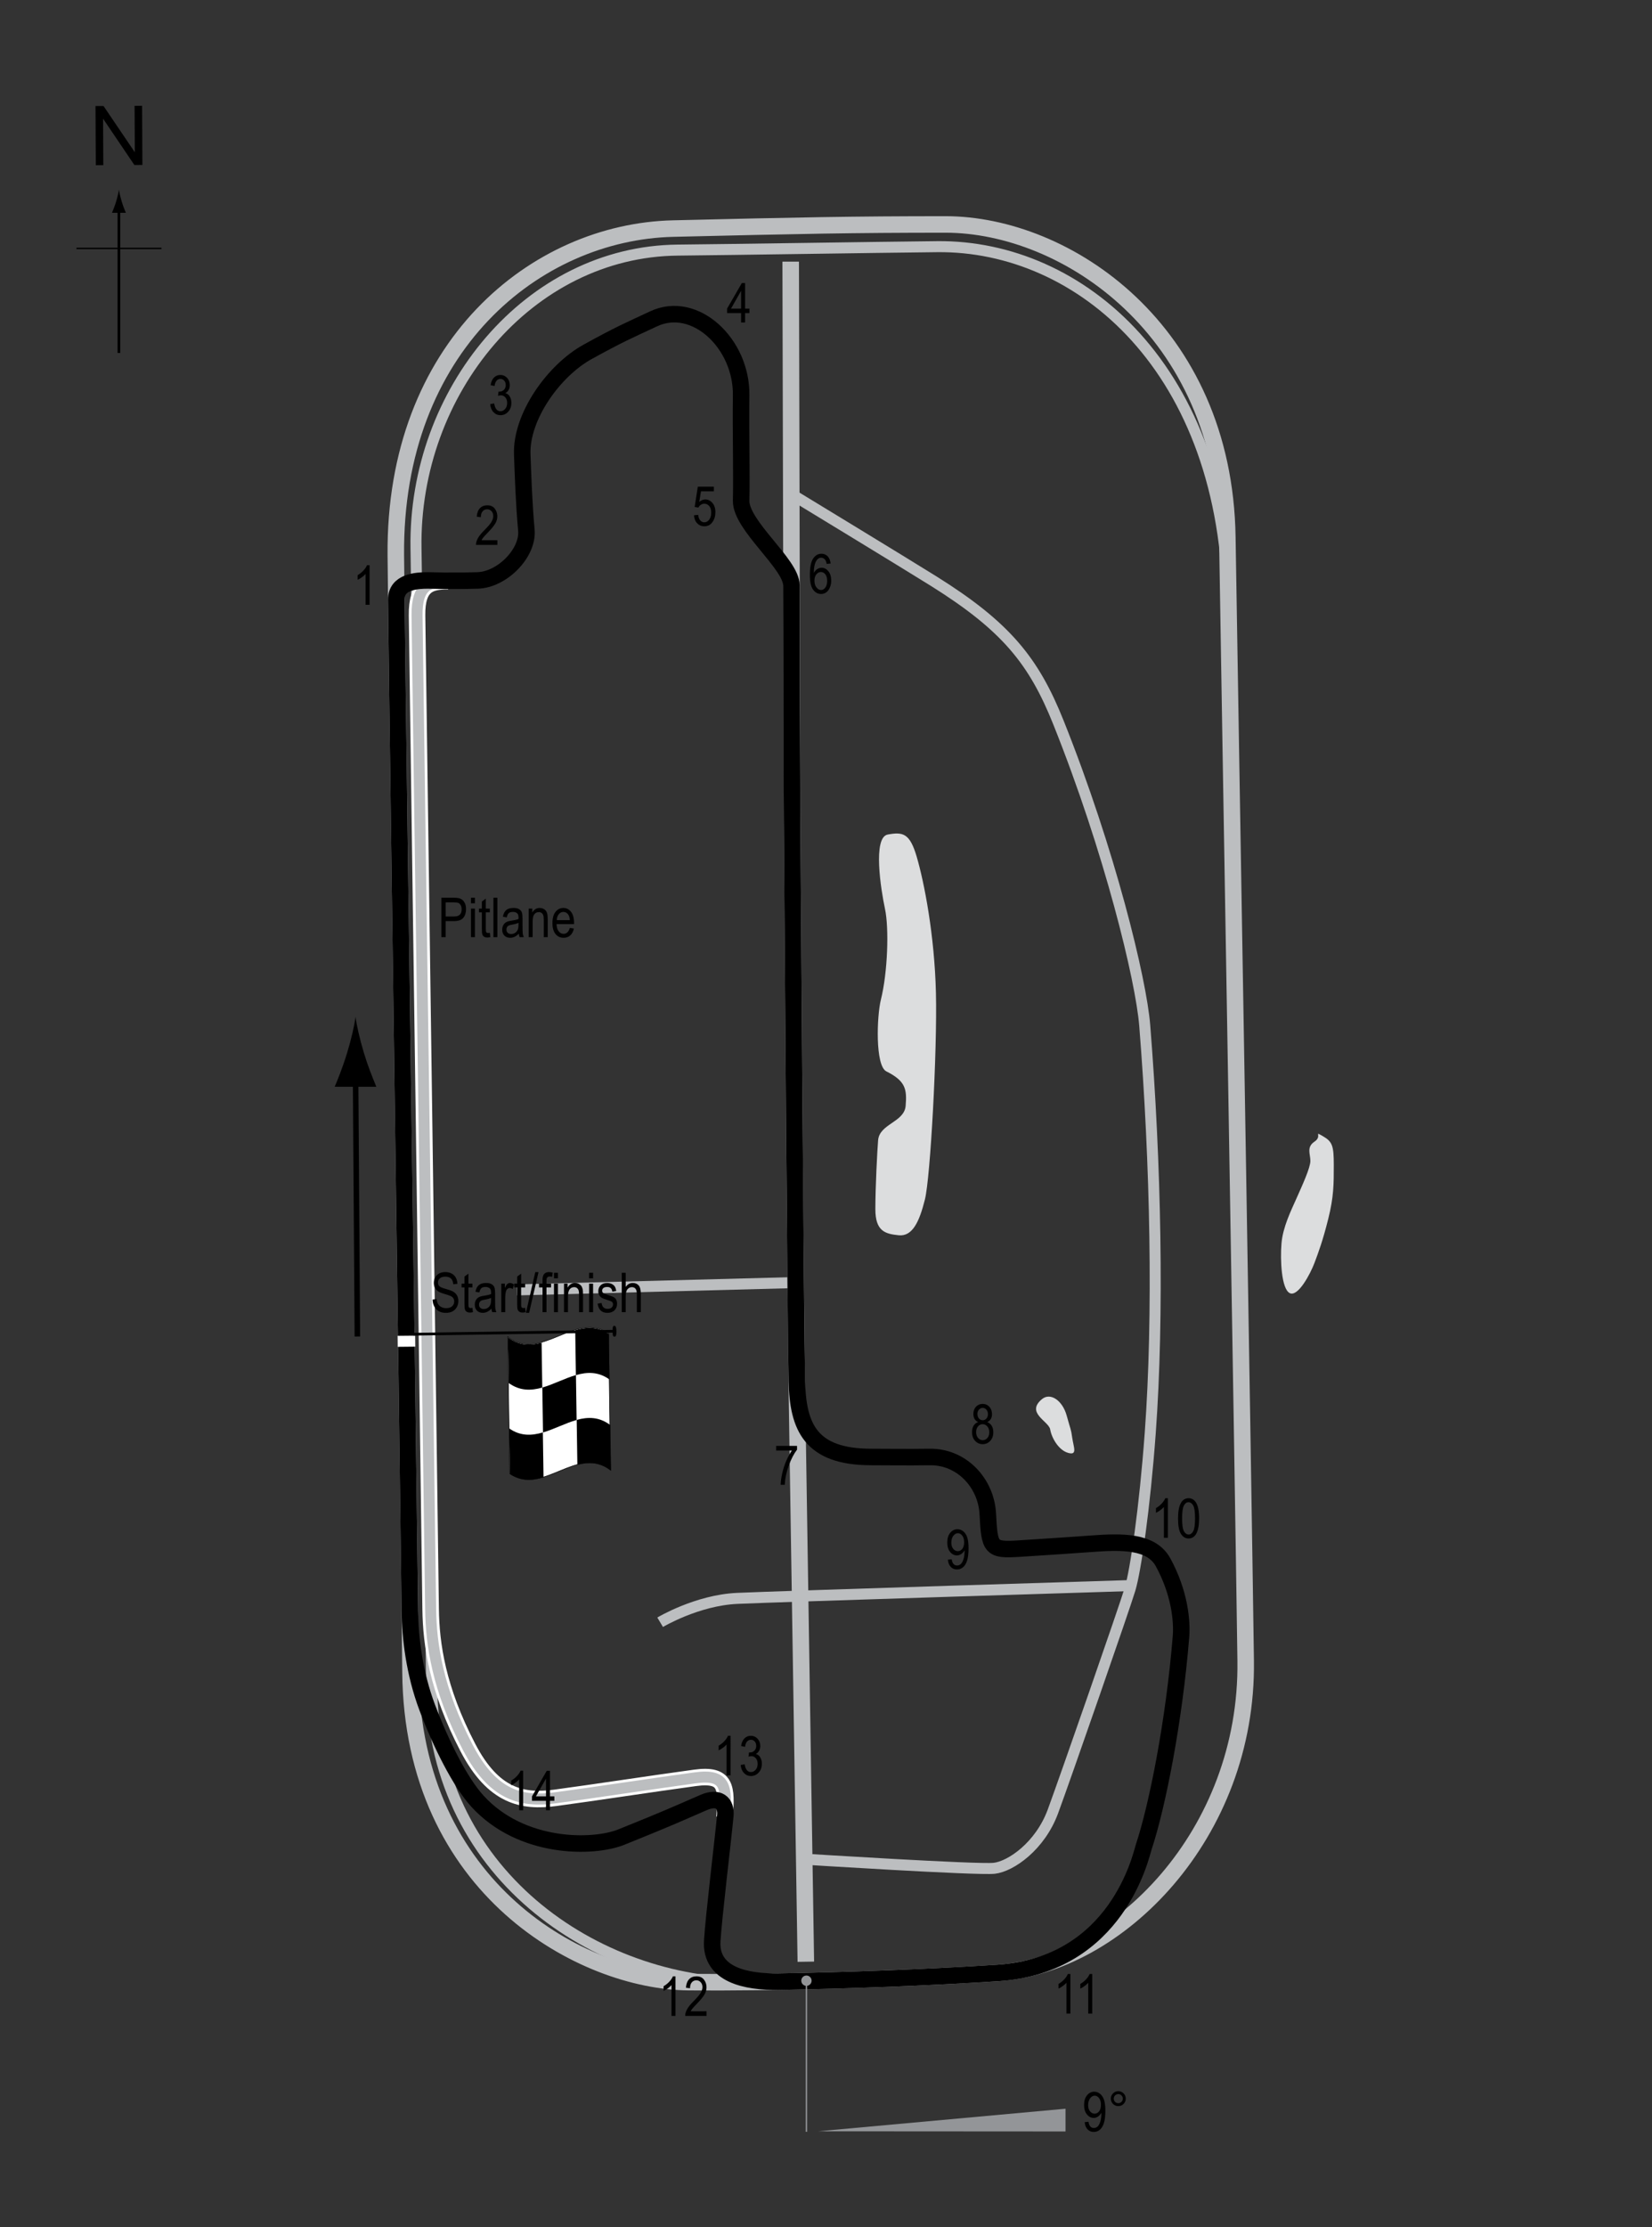 <?xml version="1.0" encoding="UTF-8"?> <!-- Generator: Adobe Illustrator 14.0.0, SVG Export Plug-In . SVG Version: 6.00 Build 43363) --> <svg xmlns="http://www.w3.org/2000/svg" xmlns:xlink="http://www.w3.org/1999/xlink" version="1.1" x="0px" y="0px" width="300px" height="404.329px" viewBox="0 0 300 404.329" xml:space="preserve"><rect x="0" y="0" width="300" height="404.329" fill="#333333" stroke="none"/> <g id="Water"> <path fill="#DCDDDE" d="M235.463,217.496c1-2.25,2.5-5.5,2.5-6.75s-0.75-2.5,0.75-3.5s-0.25-2,1.5-1s2,1.75,2,5.25s0,5.75-1,9.75 s-1.75,6-2.5,8s-3,6.25-4.5,5.5s-1.75-6-1.5-9S234.448,219.78,235.463,217.496z"></path> <path fill="#DCDDDE" d="M189.213,253.996c1.537-1.281,3.75,0.25,4.5,3s0.75,2.25,1,4s1,3.25-0.75,2.75s-3-2.75-3.25-4.25 S186.213,256.496,189.213,253.996z"></path> <path fill="#DCDDDE" d="M166.463,155.496c1.362,4.632,3.25,14.25,3.5,24.75s-1,33.5-2,37.5s-2.25,6.75-4.75,6.5 s-4.25-0.75-4.25-4.75s0.349-10.686,0.5-12.5c0.25-3,4.75-3.25,5-6.25s0-4.5-3.5-6.25c-2.062-1.031-1.73-10.08-1-13 c1.25-5,1.5-13,0.75-16.5s-2.25-13,0.5-13.5S165.213,151.246,166.463,155.496z"></path> </g> <g id="Link_Roads"> <polyline fill="none" stroke="#BCBEC0" stroke-width="3" points="143.588,47.496 143.838,147.871 144.338,216.246 144.713,252.746 146.338,356.121 "></polyline> <path fill="none" stroke="#BCBEC0" stroke-width="2" d="M145.88,337.496c0,0,31.666,2.001,34.666,1.667s8.334-4.001,10.667-10.334 s13-36.999,14-40.333s2.667-14.667,3.667-28.333c1.569-21.441,1-49-1-74c-0.667-8.333-6.334-31.667-15.667-55 c-4.464-11.159-9.481-17.424-22.667-25.667c-5.333-3.333-25.833-15.792-25.833-15.792"></path> <path fill="none" stroke="#BCBEC0" stroke-width="2" d="M119.88,294.496c0,0,6.667-3.999,14-4.333s71.667-2.334,71.667-2.334"></path> <line fill="none" stroke="#BCBEC0" stroke-width="2" x1="144.546" y1="232.829" x2="93.88" y2="234.162"></line> </g> <g id="Oval_Pitlane"> <path fill="none" stroke="#BCBEC0" stroke-width="2" d="M223.088,110.528c-0.254-43.65-26.999-66.02-52.875-65.75 c-12,0.125-37.125,0.532-47.125,0.625c-27,0.25-48,25.625-47.542,54.125c0.37,22.999,2.583,186.583,2.833,206.417 c0.447,35.503,31.667,54.833,58.833,54.083"></path> </g> <g id="Indy_RC_Pitlane_white"> <path fill="none" stroke="#FFFFFF" stroke-width="3" d="M81.38,105.496c-3.25,0-5.728,0.605-5.646,6.25 c0.56,38.791,1.95,141.229,2.47,180.375c0.084,6.376,1.229,14.511,6.76,25.125c4.625,8.875,9.902,9.928,15.875,9.125 c7.394-0.993,17.125-2.5,25.375-3.625c5.763-0.786,5.75,1.75,5.375,7.125"></path> </g> <g id="Indy_RC_Pitlane_1_"> <path fill="none" stroke="#BCBEC0" stroke-width="2" d="M81.38,105.496c-3.25,0-5.728,0.605-5.646,6.25 c0.56,38.791,1.95,141.229,2.47,180.375c0.084,6.376,1.229,14.511,6.76,25.125c4.625,8.875,9.902,9.928,15.875,9.125 c7.394-0.993,17.125-2.5,25.375-3.625c5.763-0.786,5.75,1.75,5.375,7.125"></path> </g> <g id="Oval"> <path fill="none" stroke="#BCBEC0" stroke-width="3" d="M71.88,100.829c-0.333-38,25.493-58.742,50.333-59.333 c23.014-0.548,32.75-0.75,49.5-0.75c21.836,0,50.584,19.064,51.167,56.75c0.458,29.625,2.833,166.875,3.333,204 c0.424,31.498-23.25,55.25-45,56.667c-19.161,1.248-41.5,1.793-56.167,1.666c-19.167-0.166-50.167-16.833-50.5-56.333 C74.322,276.821,72.12,128.161,71.88,100.829z"></path> </g> <g id="Indycar_Circuit"> <path fill="none" stroke="#000000" stroke-width="3" d="M74.429,292.496c-0.474-39.818-2.041-147.114-2.463-183.625 c-0.038-3.289,3.709-3.5,5.748-3.5c0.724,0,3.757,0.146,9,0c4.5-0.125,9.25-5,8.875-9.125c-0.442-4.861-0.609-9.875-0.75-13.75 c-0.25-6.875,5.75-15.25,11.875-18.625c5.88-3.24,7.388-3.848,12-6c7.5-3.5,16,4.5,15.875,13.875c-0.09,6.75,0.125,14,0,19.125 c-0.11,4.505,9.125,11.492,9.125,15.375c0,9,0.086,36.785,0.125,42.375c0.125,17.75,0.625,90.125,0.875,102.125 c0.173,8.312,2.482,13.75,13.5,13.75c2.75,0,6.347,0.061,10.625,0c5.833-0.083,10.25,4.75,10.542,10.333 c0.326,6.228,0.485,6.631,5.706,6.298c5.429-0.346,10.578-0.69,13.127-0.882c5.515-0.414,10.876-0.52,13,3.375 c3,5.5,3.483,10.624,3.25,13.5c-1.25,15.375-4.292,30.708-6.75,38.125c-0.499,1.506-4.75,21.5-26.5,22.917 c-12.914,0.841-27.271,1.362-39.75,1.574c-6.037,0.103-12.485-1.251-12.125-7.366c0.25-4.25,2-18.75,2.375-22.75 c0.222-2.368-1.231-3.582-4-2.375c-4.875,2.125-6.5,2.875-14.875,6.25c-5.103,2.057-18.125,2.25-26.125-6.5 c-3.161-3.458-6.625-10.375-9.125-17C75.196,303.657,74.484,297.164,74.429,292.496z"></path> </g> <g id="Startline"> <line fill="none" stroke="#FFFFFF" stroke-width="2" x1="72.213" y1="243.496" x2="75.401" y2="243.464"></line> </g> <g id="North"> <g> <g> <g> <line fill="none" stroke="#000000" stroke-width="0.5" x1="21.593" y1="64.072" x2="21.593" y2="37.789"></line> <path d="M21.081,36.608c-0.249,0.827-0.479,1.364-0.746,2.027h2.523c-0.113-0.237-0.496-1.2-0.746-2.027 c-0.268-0.885-0.45-1.687-0.516-2.207C21.531,34.922,21.348,35.724,21.081,36.608z"></path> </g> </g> </g> <line fill="none" stroke="#000000" stroke-width="0.25" x1="13.888" y1="45.098" x2="29.325" y2="45.098"></line> <g> <path d="M17.399,29.989l-0.057-10.737l1.458-0.008l5.685,8.4l-0.045-8.43l1.362-0.007l0.057,10.737l-1.458,0.008l-5.685-8.407 l0.045,8.438L17.399,29.989z"></path> </g> </g> <g id="F1_x2F_RC_Flag"> <g> <g> <path fill="#FFFFFF" stroke="#000000" stroke-width="0.1" d="M92.565,267.509c-0.122-8.271-0.243-16.547-0.365-24.83 c6.104,4.689,12.208-4.741,18.311-0.635c0.122,8.271,0.243,16.546,0.364,24.828C104.772,262.217,98.668,271.646,92.565,267.509z"></path> <path d="M104.581,249.635c-0.041-2.718-0.081-5.437-0.121-8.154c2.035-0.606,4.069-0.725,6.104,0.669 c0.041,2.757,0.081,5.516,0.121,8.274C108.65,248.97,106.615,249.048,104.581,249.635z"></path> <path d="M92.372,251.06c-0.041-2.759-0.081-5.52-0.122-8.28c2.035,1.538,4.069,1.515,6.104,0.956 c0.04,2.719,0.08,5.438,0.12,8.157C96.439,252.471,94.405,252.535,92.372,251.06z"></path> <path d="M98.609,260.042c-0.041-2.718-0.082-5.436-0.122-8.154c2.035-0.582,4.07-1.678,6.104-2.264 c0.041,2.718,0.081,5.437,0.121,8.155C102.678,258.344,100.644,259.439,98.609,260.042z"></path> <path d="M92.598,267.588c-0.041-2.757-0.081-5.516-0.122-8.274c2.035,1.423,4.069,1.324,6.104,0.727 c0.041,2.718,0.082,5.436,0.123,8.154C96.668,268.812,94.633,268.951,92.598,267.588z"></path> <path d="M104.848,265.923c-0.041-2.72-0.082-5.439-0.122-8.158c2.034-0.562,4.069-0.591,6.103,0.937 c0.04,2.76,0.08,5.52,0.12,8.281C108.915,265.395,106.881,265.382,104.848,265.923z"></path> </g> </g> <line fill="#FFFFFF" stroke="#000000" stroke-width="0.5" x1="111.814" y1="241.662" x2="75.053" y2="242.208"></line> <path d="M111.579,242.65c-0.194,0.003-0.33-0.074-0.343-0.956c-0.011-0.88,0.118-1.009,0.313-1.014c0.195,0,0.378,0.123,0.39,1.004 C111.952,242.565,111.774,242.648,111.579,242.65z"></path> <g> <line fill="none" stroke="#000000" x1="64.898" y1="242.627" x2="64.567" y2="194.749"></line> <path d="M66.105,191.208c0.748,2.478,1.436,4.091,2.233,6.081l-7.564-0.005c0.336-0.712,1.49-3.602,2.24-6.079 c0.804-2.655,1.355-5.062,1.552-6.622C64.761,186.145,65.307,188.554,66.105,191.208z"></path> </g> </g> <g id="Indycar_RC_Labels"> <g> <path d="M80.156,170.128v-7.158h2.212c0.521,0,0.905,0.045,1.152,0.137c0.339,0.124,0.608,0.353,0.811,0.688 s0.303,0.747,0.303,1.235c0,0.645-0.164,1.17-0.493,1.577s-0.896,0.61-1.704,0.61h-1.504v2.91H80.156z M80.932,166.374h1.519 c0.479,0,0.828-0.108,1.05-0.325s0.332-0.543,0.332-0.979c0-0.283-0.055-0.526-0.163-0.728c-0.109-0.202-0.241-0.34-0.396-0.415 c-0.154-0.075-0.434-0.112-0.837-0.112h-1.504V166.374z"></path> <path d="M85.527,163.981v-1.011h0.718v1.011H85.527z M85.527,170.128v-5.186h0.718v5.186H85.527z"></path> <path d="M88.95,169.342l0.098,0.776c-0.198,0.052-0.378,0.078-0.537,0.078c-0.251,0-0.452-0.05-0.605-0.149 s-0.258-0.235-0.315-0.408c-0.057-0.172-0.085-0.516-0.085-1.03v-2.983h-0.527v-0.684h0.527v-1.284l0.718-0.527v1.812h0.728v0.684 h-0.728v3.032c0,0.28,0.021,0.46,0.063,0.542c0.062,0.117,0.178,0.176,0.347,0.176C88.713,169.376,88.82,169.365,88.95,169.342z"></path> <path d="M89.604,170.128v-7.158h0.718v7.158H89.604z"></path> <path d="M94.218,169.489c-0.241,0.25-0.491,0.439-0.752,0.566s-0.53,0.19-0.811,0.19c-0.442,0-0.796-0.133-1.06-0.4 s-0.396-0.626-0.396-1.079c0-0.299,0.062-0.565,0.186-0.796s0.293-0.412,0.508-0.542s0.54-0.226,0.977-0.288 c0.586-0.086,1.016-0.188,1.289-0.308l0.005-0.225c0-0.355-0.063-0.604-0.19-0.747c-0.179-0.208-0.454-0.313-0.825-0.313 c-0.335,0-0.586,0.069-0.752,0.208s-0.288,0.4-0.366,0.783l-0.708-0.117c0.101-0.557,0.306-0.962,0.612-1.216 c0.309-0.254,0.748-0.381,1.321-0.381c0.446,0,0.796,0.084,1.05,0.251s0.414,0.375,0.48,0.623 c0.067,0.248,0.101,0.609,0.101,1.084v1.172c0,0.82,0.016,1.337,0.046,1.55c0.031,0.213,0.093,0.421,0.184,0.623h-0.752 C94.29,169.949,94.241,169.736,94.218,169.489z M94.16,167.526c-0.264,0.13-0.656,0.241-1.177,0.332 c-0.303,0.052-0.515,0.111-0.635,0.178s-0.214,0.161-0.28,0.283c-0.067,0.122-0.101,0.263-0.101,0.422 c0,0.248,0.076,0.445,0.229,0.593s0.364,0.222,0.635,0.222c0.257,0,0.49-0.067,0.701-0.2c0.209-0.133,0.366-0.312,0.471-0.535 s0.156-0.548,0.156-0.974V167.526z"></path> <path d="M96.01,170.128v-5.186h0.649v0.732c0.156-0.285,0.347-0.498,0.572-0.638c0.227-0.141,0.485-0.211,0.778-0.211 c0.227,0,0.438,0.045,0.631,0.134s0.35,0.207,0.468,0.352c0.119,0.145,0.207,0.333,0.266,0.564s0.088,0.586,0.088,1.064v3.188 h-0.718v-3.158c0-0.381-0.032-0.66-0.098-0.836c-0.065-0.176-0.167-0.312-0.306-0.408c-0.138-0.096-0.298-0.144-0.48-0.144 c-0.345,0-0.62,0.129-0.825,0.386s-0.308,0.699-0.308,1.325v2.835H96.01z"></path> <path d="M103.476,168.458l0.742,0.112c-0.124,0.553-0.348,0.971-0.672,1.252c-0.323,0.282-0.725,0.422-1.203,0.422 c-0.603,0-1.09-0.229-1.463-0.686c-0.372-0.458-0.559-1.117-0.559-1.98c0-0.895,0.188-1.578,0.564-2.048 c0.375-0.47,0.852-0.706,1.428-0.706c0.55,0,1.009,0.231,1.377,0.693s0.552,1.131,0.552,2.007l-0.005,0.234h-3.174 c0.029,0.583,0.164,1.022,0.405,1.318s0.534,0.444,0.879,0.444C102.888,169.523,103.264,169.168,103.476,168.458z M101.108,167.038h2.373c-0.032-0.449-0.129-0.785-0.288-1.006c-0.231-0.322-0.525-0.483-0.884-0.483 c-0.322,0-0.598,0.134-0.825,0.403S101.13,166.582,101.108,167.038z"></path> </g> <g> <path d="M78.562,235.907l0.732-0.078c0.039,0.394,0.128,0.701,0.266,0.92c0.139,0.22,0.337,0.396,0.594,0.53s0.547,0.2,0.869,0.2 c0.462,0,0.821-0.113,1.076-0.338c0.256-0.226,0.384-0.519,0.384-0.88c0-0.211-0.046-0.396-0.14-0.553 c-0.092-0.158-0.232-0.287-0.42-0.388c-0.187-0.101-0.591-0.243-1.213-0.427c-0.554-0.165-0.947-0.33-1.182-0.496 s-0.417-0.377-0.547-0.632s-0.195-0.544-0.195-0.867c0-0.58,0.188-1.053,0.562-1.421s0.879-0.552,1.514-0.552 c0.437,0,0.817,0.086,1.146,0.259c0.326,0.172,0.58,0.42,0.762,0.742c0.18,0.322,0.277,0.702,0.29,1.138l-0.747,0.068 c-0.039-0.465-0.178-0.811-0.418-1.035c-0.238-0.225-0.575-0.337-1.008-0.337c-0.439,0-0.774,0.099-1.006,0.295 s-0.347,0.452-0.347,0.764c0,0.29,0.085,0.514,0.254,0.674c0.169,0.159,0.55,0.321,1.143,0.484c0.579,0.16,0.985,0.299,1.22,0.417 c0.358,0.183,0.628,0.423,0.811,0.721c0.183,0.298,0.274,0.653,0.274,1.066c0,0.41-0.096,0.783-0.288,1.119 c-0.192,0.337-0.453,0.593-0.783,0.769c-0.331,0.175-0.729,0.263-1.194,0.263c-0.726,0-1.305-0.218-1.735-0.654 C78.802,237.243,78.578,236.652,78.562,235.907z"></path> <path d="M85.793,237.425l0.098,0.776c-0.198,0.052-0.378,0.078-0.537,0.078c-0.251,0-0.452-0.05-0.605-0.149 s-0.258-0.235-0.315-0.408c-0.057-0.172-0.085-0.516-0.085-1.03v-2.983H83.82v-0.684h0.527v-1.284l0.718-0.527v1.812h0.728v0.684 h-0.728v3.032c0,0.28,0.021,0.46,0.063,0.542c0.062,0.117,0.178,0.176,0.347,0.176C85.557,237.459,85.663,237.448,85.793,237.425z "></path> <path d="M89.24,237.572c-0.241,0.25-0.491,0.439-0.752,0.566s-0.53,0.19-0.811,0.19c-0.442,0-0.796-0.133-1.06-0.4 s-0.396-0.626-0.396-1.079c0-0.299,0.062-0.565,0.186-0.796s0.293-0.412,0.508-0.542s0.54-0.226,0.977-0.288 c0.586-0.086,1.016-0.188,1.289-0.308l0.005-0.225c0-0.355-0.063-0.604-0.19-0.747c-0.179-0.208-0.454-0.313-0.825-0.313 c-0.335,0-0.586,0.069-0.752,0.208s-0.288,0.4-0.366,0.783l-0.708-0.117c0.101-0.557,0.305-0.962,0.613-1.216 c0.307-0.254,0.747-0.381,1.32-0.381c0.446,0,0.796,0.084,1.05,0.251s0.414,0.375,0.481,0.623c0.066,0.248,0.1,0.609,0.1,1.084 v1.172c0,0.82,0.016,1.337,0.047,1.55c0.03,0.213,0.092,0.421,0.183,0.623h-0.752C89.312,238.032,89.263,237.819,89.24,237.572z M89.182,235.609c-0.264,0.13-0.656,0.241-1.177,0.332c-0.303,0.052-0.515,0.111-0.635,0.178s-0.214,0.161-0.281,0.283 c-0.066,0.122-0.1,0.263-0.1,0.422c0,0.248,0.076,0.445,0.229,0.593s0.364,0.222,0.635,0.222c0.257,0,0.491-0.067,0.7-0.2 c0.211-0.133,0.367-0.312,0.472-0.535s0.156-0.548,0.156-0.974V235.609z"></path> <path d="M91.032,238.211v-5.186h0.649v0.786c0.166-0.365,0.318-0.606,0.456-0.725c0.139-0.119,0.294-0.178,0.467-0.178 c0.241,0,0.486,0.094,0.737,0.283l-0.244,0.815c-0.179-0.127-0.354-0.19-0.522-0.19c-0.153,0-0.293,0.054-0.42,0.161 s-0.217,0.257-0.269,0.449c-0.091,0.335-0.137,0.692-0.137,1.069v2.715H91.032z"></path> <path d="M95.363,237.425l0.098,0.776c-0.198,0.052-0.378,0.078-0.537,0.078c-0.251,0-0.452-0.05-0.605-0.149 s-0.258-0.235-0.315-0.408c-0.057-0.172-0.085-0.516-0.085-1.03v-2.983h-0.527v-0.684h0.527v-1.284l0.718-0.527v1.812h0.728v0.684 h-0.728v3.032c0,0.28,0.021,0.46,0.063,0.542c0.062,0.117,0.178,0.176,0.347,0.176C95.127,237.459,95.233,237.448,95.363,237.425z "></path> <path d="M95.506,238.329l1.7-7.397h0.586l-1.705,7.397H95.506z"></path> <path d="M98.522,238.211v-4.502h-0.64v-0.684h0.64v-0.552c0-0.407,0.042-0.712,0.127-0.916s0.215-0.359,0.39-0.466 s0.394-0.161,0.658-0.161c0.206,0,0.431,0.031,0.676,0.093l-0.107,0.762c-0.149-0.033-0.291-0.049-0.425-0.049 c-0.215,0-0.369,0.056-0.461,0.168c-0.094,0.112-0.14,0.326-0.14,0.642v0.479h0.83v0.684h-0.83v4.502H98.522z"></path> <path d="M100.603,232.064v-1.011h0.718v1.011H100.603z M100.603,238.211v-5.186h0.718v5.186H100.603z"></path> <path d="M102.424,238.211v-5.186h0.649v0.732c0.156-0.285,0.347-0.498,0.572-0.638c0.227-0.141,0.485-0.211,0.778-0.211 c0.227,0,0.438,0.045,0.631,0.134s0.35,0.207,0.468,0.352c0.119,0.145,0.207,0.333,0.266,0.564s0.088,0.586,0.088,1.064v3.188 h-0.718v-3.158c0-0.381-0.032-0.66-0.098-0.836c-0.065-0.176-0.167-0.312-0.306-0.408c-0.138-0.096-0.298-0.144-0.48-0.144 c-0.345,0-0.62,0.129-0.825,0.386s-0.308,0.699-0.308,1.325v2.835H102.424z"></path> <path d="M106.984,232.064v-1.011h0.718v1.011H106.984z M106.984,238.211v-5.186h0.718v5.186H106.984z"></path> <path d="M108.527,236.659l0.718-0.137c0.042,0.366,0.157,0.639,0.346,0.816c0.188,0.179,0.438,0.268,0.75,0.268 c0.313,0,0.554-0.077,0.724-0.232c0.171-0.155,0.256-0.351,0.256-0.588c0-0.205-0.073-0.365-0.22-0.479 c-0.101-0.078-0.345-0.176-0.732-0.293c-0.56-0.172-0.935-0.319-1.123-0.439s-0.335-0.282-0.439-0.483s-0.156-0.431-0.156-0.688 c0-0.443,0.142-0.802,0.425-1.079s0.676-0.415,1.177-0.415c0.315,0,0.594,0.057,0.832,0.171c0.24,0.114,0.423,0.267,0.55,0.459 s0.215,0.467,0.264,0.825l-0.703,0.117c-0.065-0.566-0.373-0.85-0.923-0.85c-0.313,0-0.545,0.063-0.698,0.187 c-0.153,0.125-0.229,0.285-0.229,0.479c0,0.191,0.073,0.342,0.22,0.453c0.089,0.064,0.35,0.168,0.783,0.311 c0.597,0.189,0.982,0.34,1.157,0.453s0.312,0.266,0.409,0.46c0.097,0.194,0.146,0.425,0.146,0.692 c0,0.496-0.157,0.897-0.471,1.203c-0.314,0.307-0.743,0.46-1.287,0.46C109.281,238.329,108.69,237.772,108.527,236.659z"></path> <path d="M112.907,238.211v-7.158h0.718v2.568c0.169-0.238,0.36-0.416,0.573-0.535c0.214-0.119,0.449-0.178,0.706-0.178 c0.452,0,0.81,0.144,1.071,0.432c0.263,0.288,0.394,0.816,0.394,1.584v3.286h-0.718v-3.286c0-0.449-0.08-0.771-0.239-0.967 s-0.379-0.293-0.659-0.293c-0.313,0-0.578,0.125-0.799,0.376c-0.219,0.25-0.329,0.695-0.329,1.333v2.837H112.907z"></path> </g> <g> <path d="M132.666,322.294h-0.723v-5.601c-0.166,0.195-0.389,0.395-0.669,0.599c-0.28,0.203-0.537,0.357-0.771,0.461v-0.85 c0.397-0.229,0.748-0.506,1.053-0.835c0.304-0.329,0.518-0.649,0.642-0.962h0.469V322.294z"></path> <path d="M134.511,320.4l0.718-0.117c0.15,0.941,0.53,1.411,1.14,1.411c0.33,0,0.615-0.14,0.856-0.418s0.362-0.64,0.362-1.083 c0-0.418-0.11-0.754-0.332-1.008c-0.222-0.255-0.493-0.382-0.815-0.382c-0.137,0-0.306,0.032-0.508,0.098l0.083-0.771l0.112,0.01 c0.356,0,0.646-0.108,0.868-0.327c0.222-0.217,0.333-0.508,0.333-0.871c0-0.335-0.093-0.604-0.279-0.807 c-0.186-0.203-0.412-0.305-0.68-0.305c-0.277,0-0.512,0.106-0.703,0.32c-0.19,0.213-0.313,0.535-0.364,0.969l-0.718-0.156 c0.091-0.611,0.296-1.074,0.615-1.387s0.705-0.469,1.157-0.469c0.476,0,0.879,0.176,1.211,0.527s0.498,0.793,0.498,1.327 c0,0.325-0.07,0.612-0.211,0.863s-0.338,0.447-0.59,0.591c0.233,0.064,0.426,0.172,0.578,0.322c0.152,0.149,0.275,0.35,0.37,0.6 c0.094,0.25,0.141,0.53,0.141,0.84c0,0.656-0.193,1.194-0.581,1.612s-0.852,0.627-1.392,0.627c-0.501,0-0.926-0.183-1.274-0.547 S134.56,321.015,134.511,320.4z"></path> </g> <g> <path d="M194.383,365.543h-0.723v-5.601c-0.166,0.195-0.389,0.395-0.668,0.598c-0.281,0.204-0.537,0.357-0.771,0.462v-0.85 c0.396-0.228,0.748-0.507,1.053-0.835c0.303-0.328,0.518-0.649,0.641-0.962h0.469V365.543z"></path> <path d="M198.344,365.543h-0.723v-5.601c-0.166,0.195-0.389,0.395-0.67,0.598c-0.279,0.204-0.537,0.357-0.771,0.462v-0.85 c0.398-0.228,0.748-0.507,1.053-0.835s0.518-0.649,0.643-0.962h0.469V365.543z"></path> </g> <g> <path d="M89.023,73.358l0.718-0.117c0.15,0.941,0.53,1.411,1.14,1.411c0.33,0,0.615-0.139,0.856-0.418s0.362-0.64,0.362-1.083 c0-0.417-0.11-0.753-0.332-1.008s-0.493-0.381-0.815-0.381c-0.137,0-0.306,0.033-0.508,0.098l0.083-0.771l0.112,0.01 c0.356,0,0.646-0.109,0.868-0.327c0.222-0.217,0.333-0.508,0.333-0.872c0-0.334-0.093-0.603-0.279-0.806 c-0.186-0.203-0.412-0.305-0.68-0.305c-0.277,0-0.512,0.106-0.703,0.32c-0.19,0.213-0.313,0.536-0.364,0.969l-0.718-0.156 c0.091-0.612,0.296-1.074,0.615-1.387s0.705-0.469,1.157-0.469c0.476,0,0.879,0.176,1.211,0.527 c0.332,0.352,0.498,0.794,0.498,1.328c0,0.325-0.07,0.613-0.211,0.863s-0.338,0.447-0.59,0.59 c0.233,0.065,0.426,0.173,0.578,0.322c0.152,0.15,0.275,0.35,0.37,0.6c0.094,0.25,0.141,0.53,0.141,0.839 c0,0.657-0.193,1.195-0.581,1.613s-0.852,0.627-1.392,0.627c-0.501,0-0.926-0.182-1.274-0.547S89.072,73.973,89.023,73.358z"></path> </g> <g> <path d="M134.583,58.543V56.83h-2.544v-0.806l2.676-4.639h0.591v4.639h0.796v0.806h-0.796v1.714H134.583z M134.583,56.024v-3.228 l-1.834,3.228H134.583z"></path> </g> <g> <path d="M67.113,109.794H66.39v-5.601c-0.166,0.195-0.389,0.395-0.669,0.598s-0.537,0.357-0.771,0.461v-0.85 c0.397-0.228,0.748-0.506,1.052-0.835c0.305-0.329,0.519-0.649,0.643-0.962h0.469V109.794z"></path> </g> <g> <path d="M90.322,98.074v0.845H86.44c-0.01-0.342,0.094-0.725,0.31-1.148c0.217-0.424,0.613-0.923,1.189-1.5 c0.674-0.671,1.115-1.19,1.323-1.557s0.313-0.708,0.313-1.024c0-0.365-0.106-0.662-0.319-0.892 c-0.214-0.23-0.477-0.345-0.789-0.345c-0.335,0-0.61,0.124-0.825,0.373c-0.215,0.248-0.322,0.604-0.322,1.068l-0.742-0.093 c0.052-0.687,0.247-1.204,0.583-1.55c0.338-0.347,0.781-0.52,1.331-0.52c0.599,0,1.052,0.202,1.36,0.605 c0.307,0.404,0.461,0.862,0.461,1.376c0,0.456-0.12,0.892-0.361,1.31c-0.241,0.418-0.698,0.976-1.372,1.673 c-0.43,0.439-0.707,0.739-0.833,0.899c-0.125,0.16-0.227,0.319-0.305,0.479H90.322z"></path> </g> <g> <path d="M126.023,93.544l0.757-0.078c0.059,0.456,0.191,0.795,0.397,1.018c0.207,0.223,0.447,0.334,0.721,0.334 c0.342,0,0.637-0.157,0.884-0.472c0.247-0.315,0.371-0.744,0.371-1.289c0-0.512-0.12-0.909-0.358-1.191 c-0.24-0.282-0.54-0.423-0.901-0.423c-0.218,0-0.423,0.061-0.612,0.184c-0.191,0.123-0.342,0.293-0.452,0.512l-0.679-0.108 l0.571-3.678h2.915v0.84h-2.343l-0.313,1.926c0.348-0.301,0.718-0.452,1.108-0.452c0.491,0,0.919,0.209,1.281,0.628 c0.363,0.419,0.545,0.983,0.545,1.694c0,0.701-0.182,1.301-0.544,1.801c-0.363,0.5-0.851,0.75-1.463,0.75 c-0.508,0-0.937-0.177-1.287-0.53C126.271,94.659,126.072,94.169,126.023,93.544z"></path> </g> <g> <path d="M150.841,102.3l-0.718,0.068c-0.068-0.366-0.169-0.627-0.302-0.783c-0.192-0.227-0.423-0.34-0.692-0.34 c-0.419,0-0.755,0.26-1.009,0.781c-0.218,0.449-0.328,1.113-0.331,1.992c0.166-0.313,0.374-0.549,0.625-0.71 s0.516-0.242,0.796-0.242c0.466,0,0.872,0.211,1.218,0.632c0.348,0.421,0.521,0.985,0.521,1.692c0,0.479-0.087,0.912-0.261,1.301 c-0.175,0.389-0.398,0.676-0.672,0.862s-0.574,0.278-0.903,0.278c-0.593,0-1.081-0.267-1.465-0.801s-0.576-1.424-0.576-2.671 c0-1.383,0.196-2.369,0.59-2.957s0.897-0.881,1.512-0.881c0.445,0,0.818,0.152,1.119,0.455 C150.593,101.282,150.776,101.723,150.841,102.3z M147.902,105.391c0,0.518,0.122,0.934,0.366,1.248s0.527,0.471,0.85,0.471 c0.283,0,0.536-0.148,0.76-0.444c0.223-0.296,0.334-0.703,0.334-1.221c0-0.508-0.11-0.902-0.332-1.182s-0.491-0.42-0.811-0.42 c-0.313,0-0.585,0.139-0.818,0.417C148.018,104.539,147.902,104.916,147.902,105.391z"></path> </g> <g> <path d="M140.947,263.324v-0.845h3.794v0.684c-0.566,0.736-1.064,1.693-1.494,2.874s-0.677,2.35-0.742,3.508h-0.737 c0.01-0.599,0.104-1.297,0.285-2.095c0.18-0.797,0.428-1.558,0.742-2.28c0.315-0.723,0.654-1.338,1.019-1.846H140.947z"></path> </g> <g> <path d="M177.636,258.16c-0.288-0.13-0.506-0.316-0.653-0.559c-0.147-0.243-0.221-0.544-0.221-0.905 c0-0.543,0.16-0.985,0.479-1.327c0.319-0.341,0.722-0.512,1.205-0.512c0.487,0,0.892,0.174,1.215,0.522s0.484,0.797,0.484,1.347 c0,0.345-0.071,0.637-0.215,0.876c-0.144,0.239-0.359,0.425-0.649,0.559c0.355,0.14,0.628,0.366,0.818,0.679 c0.19,0.313,0.285,0.7,0.285,1.163c0,0.639-0.185,1.159-0.554,1.561s-0.826,0.604-1.373,0.604c-0.552,0-1.013-0.201-1.382-0.604 s-0.554-0.931-0.554-1.585c0-0.479,0.099-0.874,0.295-1.185C177.015,258.481,177.288,258.271,177.636,258.16z M177.26,259.979 c0,0.439,0.118,0.793,0.354,1.062s0.517,0.403,0.845,0.403c0.332,0,0.613-0.13,0.844-0.391s0.346-0.609,0.346-1.045 c0-0.439-0.118-0.793-0.355-1.062s-0.521-0.403-0.854-0.403c-0.327,0-0.606,0.133-0.835,0.4 C177.375,259.211,177.26,259.556,177.26,259.979z M177.5,256.671c0,0.351,0.093,0.63,0.277,0.838 c0.186,0.208,0.412,0.312,0.682,0.312c0.264,0,0.487-0.103,0.673-0.307c0.185-0.205,0.277-0.469,0.277-0.794 c0-0.334-0.095-0.608-0.285-0.821c-0.189-0.213-0.415-0.319-0.675-0.319s-0.482,0.104-0.669,0.312 C177.593,256.099,177.5,256.359,177.5,256.671z"></path> </g> <g> <path d="M172.13,283.139l0.693-0.078c0.11,0.755,0.437,1.133,0.977,1.133c0.241,0,0.46-0.082,0.656-0.247 c0.197-0.164,0.364-0.456,0.501-0.876s0.205-0.91,0.205-1.47v-0.176c-0.149,0.289-0.352,0.52-0.605,0.688 s-0.513,0.254-0.776,0.254c-0.479,0-0.891-0.209-1.238-0.628c-0.346-0.418-0.52-0.99-0.52-1.716c0-0.749,0.18-1.339,0.539-1.77 c0.36-0.431,0.797-0.647,1.312-0.647c0.364,0,0.705,0.121,1.021,0.361s0.56,0.596,0.732,1.064s0.259,1.145,0.259,2.026 c0,0.983-0.093,1.747-0.278,2.29s-0.438,0.941-0.754,1.191c-0.318,0.25-0.674,0.376-1.067,0.376c-0.446,0-0.818-0.152-1.118-0.456 C172.368,284.156,172.189,283.715,172.13,283.139z M175.084,279.978c0-0.512-0.114-0.915-0.343-1.208s-0.491-0.44-0.787-0.44 c-0.311,0-0.587,0.156-0.83,0.469s-0.364,0.73-0.364,1.251c0,0.471,0.116,0.844,0.348,1.123s0.509,0.418,0.831,0.418 c0.32,0,0.591-0.141,0.813-0.42C174.973,280.89,175.084,280.493,175.084,279.978z"></path> </g> <g> <path d="M212.083,279.169h-0.723v-5.601c-0.166,0.195-0.389,0.395-0.669,0.598s-0.537,0.357-0.771,0.461v-0.85 c0.397-0.228,0.748-0.506,1.053-0.835c0.304-0.329,0.518-0.649,0.642-0.962h0.469V279.169z"></path> <path d="M213.928,275.639c0-1.201,0.162-2.111,0.485-2.729c0.324-0.619,0.802-0.928,1.434-0.928c0.56,0,1.001,0.25,1.323,0.752 c0.391,0.605,0.586,1.574,0.586,2.905c0,1.195-0.161,2.102-0.483,2.722s-0.801,0.93-1.436,0.93c-0.56,0-1.018-0.273-1.375-0.82 C214.107,277.924,213.928,276.98,213.928,275.639z M214.666,275.637c0,1.163,0.111,1.942,0.335,2.338s0.51,0.594,0.858,0.594 c0.33,0,0.605-0.2,0.827-0.601s0.333-1.178,0.333-2.331c0-1.167-0.111-1.947-0.335-2.341s-0.514-0.591-0.869-0.591 c-0.326,0-0.599,0.2-0.819,0.601C214.776,273.707,214.666,274.483,214.666,275.637z"></path> </g> <g> <path d="M122.666,365.961h-0.723v-5.601c-0.166,0.195-0.389,0.395-0.669,0.598c-0.28,0.204-0.537,0.357-0.771,0.462v-0.85 c0.397-0.228,0.748-0.507,1.053-0.835c0.304-0.328,0.518-0.649,0.642-0.962h0.469V365.961z"></path> <path d="M128.31,365.117v0.845h-3.882c-0.01-0.342,0.094-0.725,0.311-1.147c0.216-0.424,0.612-0.924,1.188-1.5 c0.674-0.672,1.115-1.19,1.323-1.557c0.208-0.367,0.313-0.709,0.313-1.024c0-0.364-0.106-0.662-0.32-0.892 c-0.213-0.23-0.476-0.345-0.788-0.345c-0.335,0-0.61,0.124-0.825,0.372s-0.322,0.604-0.322,1.068l-0.742-0.093 c0.052-0.687,0.246-1.204,0.584-1.55c0.336-0.348,0.78-0.521,1.33-0.521c0.599,0,1.053,0.202,1.359,0.604 c0.309,0.404,0.462,0.863,0.462,1.377c0,0.455-0.12,0.893-0.361,1.311s-0.698,0.976-1.372,1.673 c-0.43,0.439-0.707,0.739-0.832,0.899c-0.126,0.159-0.228,0.318-0.306,0.479H128.31z"></path> </g> <g> <path d="M94.999,328.627h-0.723v-5.601c-0.166,0.195-0.389,0.395-0.669,0.598c-0.28,0.204-0.537,0.357-0.771,0.462v-0.85 c0.397-0.228,0.748-0.507,1.053-0.835c0.304-0.328,0.518-0.649,0.642-0.962h0.469V328.627z"></path> <path d="M99.154,328.627v-1.714H96.61v-0.806l2.676-4.639h0.591v4.639h0.796v0.806h-0.796v1.714H99.154z M99.154,326.108v-3.228 l-1.834,3.228H99.154z"></path> </g> </g> <g id="Banking"> <g> <g> <line fill="none" stroke="#939598" stroke-width="0.25" x1="146.448" y1="386.999" x2="146.448" y2="359.566"></line> <circle fill="#939598" cx="146.448" cy="359.566" r="0.939"></circle> </g> </g> <polygon fill="#939598" points="148.54,386.907 193.498,386.936 193.498,382.81 "></polygon> <g> <path d="M196.974,385.251l0.693-0.078c0.11,0.755,0.437,1.133,0.977,1.133c0.241,0,0.46-0.082,0.657-0.247 c0.196-0.164,0.363-0.456,0.5-0.876s0.205-0.91,0.205-1.47v-0.176c-0.149,0.289-0.352,0.52-0.605,0.688s-0.513,0.254-0.776,0.254 c-0.479,0-0.892-0.209-1.237-0.628c-0.348-0.418-0.521-0.99-0.521-1.716c0-0.749,0.18-1.339,0.54-1.771 c0.359-0.431,0.796-0.646,1.311-0.646c0.364,0,0.705,0.12,1.021,0.361s0.56,0.596,0.732,1.064s0.259,1.145,0.259,2.026 c0,0.983-0.093,1.746-0.278,2.29s-0.437,0.94-0.755,1.191c-0.316,0.251-0.673,0.376-1.066,0.376c-0.446,0-0.818-0.152-1.118-0.456 C197.211,386.268,197.033,385.828,196.974,385.251z M199.928,382.09c0-0.513-0.114-0.915-0.343-1.208 c-0.229-0.294-0.491-0.44-0.787-0.44c-0.311,0-0.587,0.156-0.83,0.47c-0.243,0.313-0.364,0.73-0.364,1.252 c0,0.469,0.116,0.843,0.348,1.122c0.231,0.278,0.509,0.418,0.832,0.418c0.319,0,0.59-0.141,0.812-0.421 S199.928,382.605,199.928,382.09z"></path> <path d="M201.725,380.979c0-0.374,0.133-0.693,0.398-0.957c0.265-0.264,0.583-0.396,0.954-0.396c0.378,0,0.698,0.132,0.962,0.396 s0.396,0.583,0.396,0.957s-0.133,0.694-0.397,0.959c-0.266,0.266-0.586,0.398-0.96,0.398c-0.371,0-0.689-0.132-0.954-0.396 C201.858,381.677,201.725,381.357,201.725,380.979z M202.257,380.979c0,0.228,0.081,0.422,0.241,0.584 c0.162,0.16,0.356,0.241,0.584,0.241c0.225,0,0.418-0.081,0.578-0.241c0.162-0.162,0.242-0.356,0.242-0.584 s-0.08-0.422-0.242-0.584c-0.16-0.16-0.354-0.241-0.578-0.241c-0.228,0-0.422,0.081-0.584,0.241 C202.338,380.557,202.257,380.751,202.257,380.979z"></path> </g> </g> </svg> 